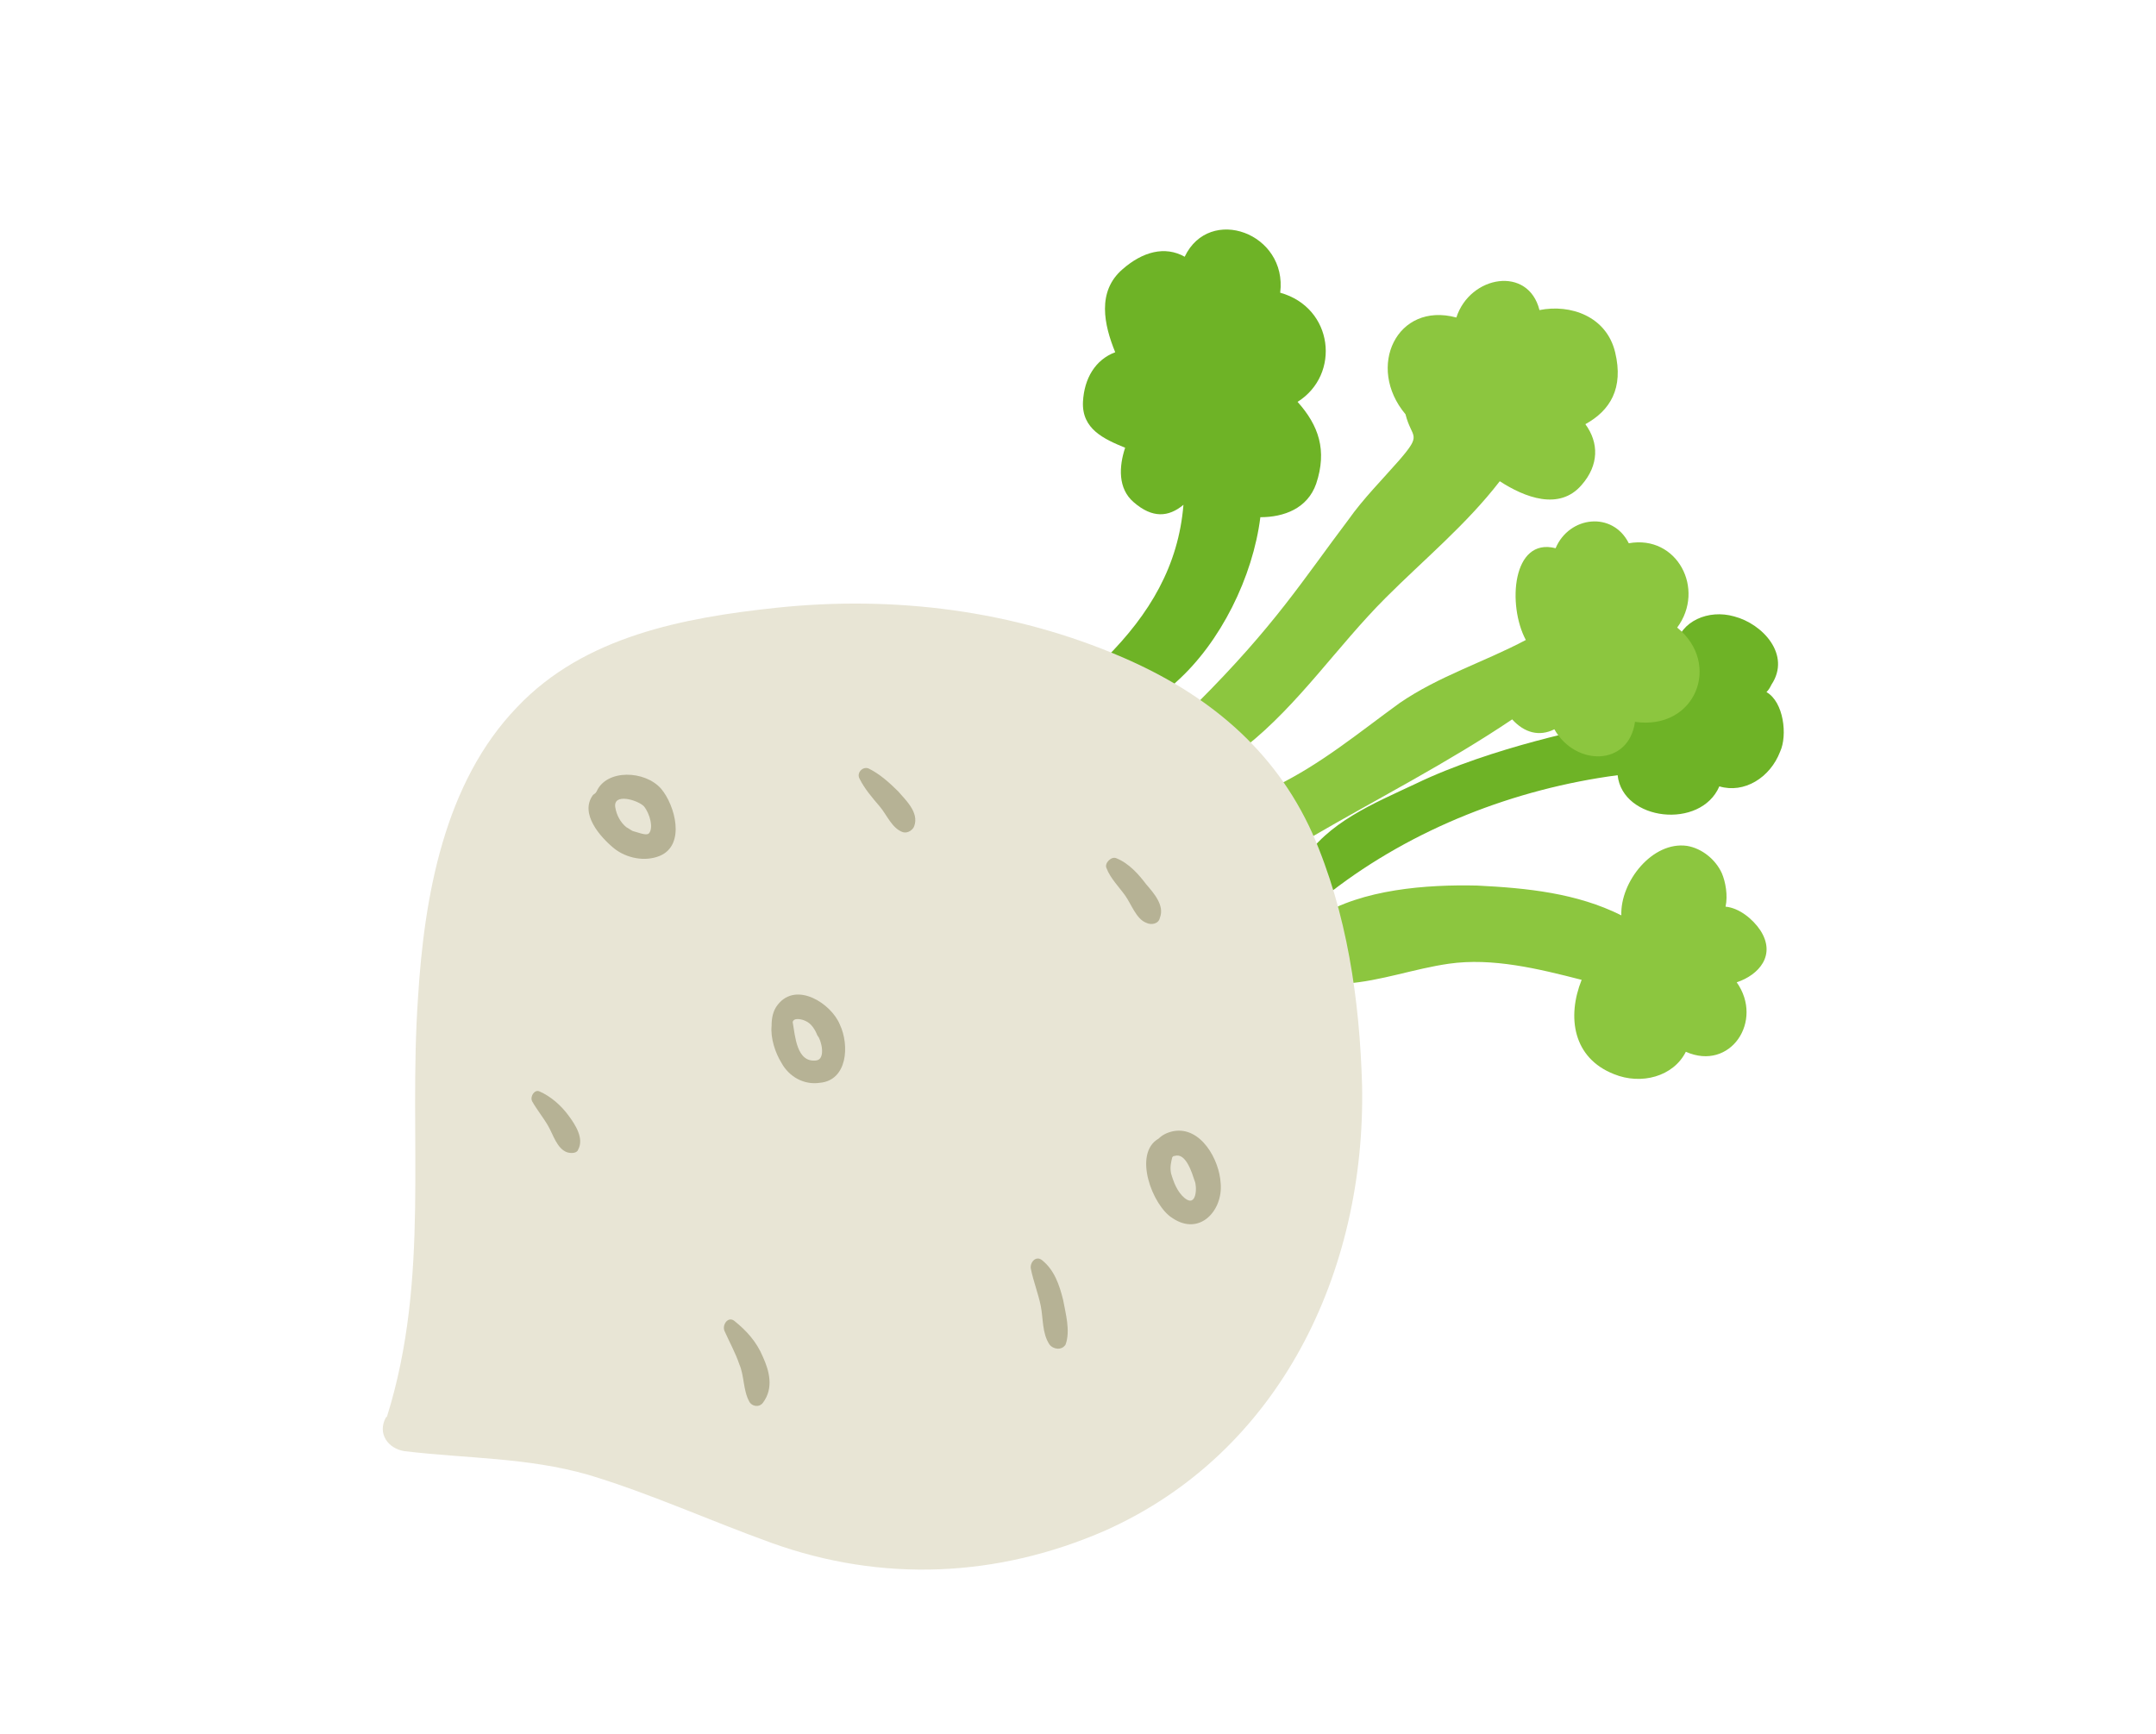 <?xml version="1.0" encoding="utf-8"?>
<!-- Generator: Adobe Illustrator 21.0.0, SVG Export Plug-In . SVG Version: 6.00 Build 0)  -->
<svg version="1.1" xmlns="http://www.w3.org/2000/svg" xmlns:xlink="http://www.w3.org/1999/xlink" x="0px" y="0px"
	 viewBox="0 0 173.8 139.8" style="enable-background:new 0 0 173.8 139.8;" xml:space="preserve">
<style type="text/css">
	.st0{fill:#6EB326;}
	.st1{fill:#8CC63F;}
	.st2{fill:#E8E5D5;}
	.st3{fill:#B6B295;}
	.st4{fill:#FFFFFF;}
	.st5{fill:#DCDACB;}
	.st6{fill:#B09E99;}
	.st7{fill:#F0EEE3;}
	.st8{fill:#427301;}
	.st9{fill:#39B54A;}
	.st10{fill:#CFCAB0;}
	.st11{fill:#EBD88D;}
	.st12{fill:#F7ECBE;}
	.st13{fill:#96937B;}
</style>
<g id="background">
</g>
<g id="food">
	<g>
		<g>
			<path class="st0" d="M103.2,23.6c0.6-4.8-5.7-7.1-7.7-2.9c-1.6-0.9-3.4-0.4-5,1c-2.1,1.8-1.5,4.5-0.6,6.7c-1.6,0.6-2.5,2.1-2.6,4
				c-0.1,2.2,1.7,3,3.4,3.7c-0.5,1.5-0.6,3.3,0.7,4.4c1.5,1.3,2.8,1.2,4,0.2c-0.4,4.9-2.7,8.8-6.3,12.4c-0.7,0.6,3.8,3.8,5.6,2
				c0,0,0,0,0.1-0.1c3.6-3.2,6.2-8.5,6.8-13.3c1.9,0,3.8-0.7,4.5-2.7c0.9-2.7,0.2-4.7-1.5-6.6C108.1,30.2,107.5,24.8,103.2,23.6z"/>
			<path class="st1" d="M130.2,28.4c-0.7-2.9-3.6-3.9-6.1-3.4c-0.9-3.6-5.6-2.8-6.7,0.6c-4.8-1.3-7.3,4-4.1,7.8c0,0,0,0,0,0
				c0.5,2,1.4,1.5-0.5,3.7c-1.4,1.6-2.9,3.1-4.1,4.8c-3.7,4.9-5.9,8.5-12.2,14.8c-1.7,1.7,3.2,4.1,3.9,3.5c4.3-3.4,7.4-8.1,11.3-12
				c3.1-3.1,6.5-5.9,9.2-9.4c2,1.3,4.8,2.4,6.6,0.3c1.4-1.6,1.4-3.4,0.3-4.9C129.8,33.1,130.9,31.3,130.2,28.4z"/>
			<path class="st1" d="M141.9,75c-0.6-0.9-1.7-1.8-2.8-1.9c0.2-0.9,0-2-0.3-2.7c-0.5-1.1-1.6-2-2.8-2.2c-2.8-0.4-5.4,2.9-5.3,5.6
				c-3.6-1.8-7.6-2.2-11.6-2.4c-4.1-0.1-9.3,0.3-12.8,2.5c-0.6,0.4,1.2,4.9,1.4,5c0.1,0.3,0.4,0.4,0.8,0.4c2.8-0.2,5.5-1.2,8.3-1.6
				c3.5-0.5,7.2,0.4,10.7,1.3c-1.2,3-0.7,6.3,2.6,7.6c2.2,0.9,4.8,0.2,5.8-1.8c3.6,1.6,6.3-2.5,4.1-5.6
				C141.8,78.6,143.2,77,141.9,75z"/>
			<path class="st0" d="M142.4,55.8c0.2-0.2,0.3-0.4,0.4-0.6c1.6-2.4-0.7-4.9-3-5.5c-2.1-0.6-4.3,0.4-4.7,2.3
				c-0.4-0.3-1-0.4-1.5-0.5c-1.3-0.1-2.7,0.6-3.7,1.4c-1,0.8-1.7,2.1-1.6,3.4c0.1,0.7,0.4,1.5,0.9,2.2c-0.6,0.1-8.9,1.7-15.1,4.7
				c-3.4,1.6-7.1,3.1-9.1,6.3c0,0.1-0.1,0.1-0.1,0.2c-0.3,0.3-0.4,0.7-0.2,1.2c0.2,0.3,0.4,0.5,0.5,0.8c0.3,0.4,0.7,0.6,1.2,0.4
				c0.3,0,0.6,0,0.9-0.2c6.6-5.1,14.8-8.3,23.1-9.4c0.4,3.7,6.7,4.4,8.2,0.9c2,0.6,4.1-0.7,4.9-2.8
				C144.1,59.3,143.8,56.6,142.4,55.8z"/>
			<path class="st1" d="M135.2,50.6c2.3-3.1,0-7.5-3.9-6.8c-1.3-2.6-4.8-2.2-5.9,0.4c-3.5-0.9-3.9,4.6-2.4,7.4
				c-3.4,1.8-7,2.9-10.2,5.1c-3.3,2.4-6.3,4.9-10,6.7c-0.4,0.2-0.5,0.8-0.3,1.2c0.1,0.6,0.3,1.1,0.6,1.6c0.2,0.4,0.6,0.8,1,1.1
				c0.3,0.4,0.7,0.6,1.2,0.4c0.2,0,0.3-0.1,0.4-0.2c5.5-3.2,11-6,16.2-9.5c1,1.1,2.2,1.4,3.4,0.8c1.7,3,6,3,6.5-0.6
				C136.7,58.9,138.8,53.5,135.2,50.6z"/>
			<path class="st2" d="M109.8,87.5c-0.2-6.9-1.2-13.9-4-20.3c-3.1-6.9-8.6-11.3-15.3-14.2c-8.8-3.8-18.4-5-27.9-4
				c-7.5,0.8-15.5,2.3-20.9,8c-5.9,6.1-7.5,15.3-8,23.4c-0.8,11.5,1,22.6-2.5,33.8c0,0-0.1,0.1-0.1,0.1c-0.7,1.3,0.2,2.5,1.5,2.7
				c5,0.6,9.9,0.5,14.8,1.9c5,1.5,9.8,3.7,14.8,5.5c8.9,3.2,18.2,2.8,26.9-1C103.2,117.1,110.1,102.5,109.8,87.5z"/>
			<path class="st3" d="M72.4,63.8c-0.7-0.7-1.5-1.4-2.3-1.8c-0.5-0.3-1.1,0.3-0.8,0.8c0.4,0.8,1,1.5,1.6,2.2c0.6,0.7,1,1.8,1.9,2.1
				c0.4,0.1,0.8-0.2,0.9-0.5C74.1,65.5,73,64.5,72.4,63.8z"/>
			<path class="st3" d="M92.4,71.3c-0.6-0.8-1.4-1.7-2.4-2.1c-0.4-0.2-1,0.4-0.8,0.8c0.3,0.8,1,1.5,1.5,2.2c0.5,0.7,0.9,1.9,1.7,2.2
				c0.4,0.2,1,0.1,1.1-0.4C93.9,73,93,72,92.4,71.3z"/>
			<path class="st3" d="M85.7,104.8c-0.3-1.2-0.7-2.4-1.7-3.2c-0.5-0.4-1,0.2-0.9,0.7c0.2,1,0.6,2,0.8,3c0.2,1,0.1,2.2,0.7,3.1
				c0.3,0.4,1,0.5,1.3,0C86.3,107.3,85.9,105.9,85.7,104.8z"/>
			<path class="st3" d="M45.8,89.9c-0.6-0.8-1.4-1.5-2.3-1.9c-0.4-0.2-0.8,0.4-0.6,0.8c0.4,0.7,0.9,1.3,1.3,2
				c0.4,0.7,0.7,1.8,1.5,2.1c0.3,0.1,0.8,0.1,0.9-0.2C47.1,91.8,46.4,90.7,45.8,89.9z"/>
			<path class="st3" d="M61.5,109.4c-0.5-1.2-1.3-2.1-2.3-2.9c-0.5-0.4-1,0.3-0.8,0.8c0.4,0.9,0.9,1.8,1.2,2.7
				c0.4,0.9,0.3,2.1,0.8,3c0.2,0.4,0.8,0.5,1.1,0.1C62.4,111.9,62,110.5,61.5,109.4z"/>
			<path class="st3" d="M98.4,95.4c-0.1-1.9-1.6-4.6-3.8-4.2c-0.5,0.1-0.9,0.3-1.2,0.6c-2.1,1.2-0.5,5.4,1.1,6.4
				C96.7,99.7,98.6,97.6,98.4,95.4z M95.5,96.6c-0.6-0.5-0.9-1.3-1.1-2c-0.1-0.5,0-0.9,0.1-1.3c0.1-0.1,0.1-0.1,0.2-0.1
				c0.9-0.3,1.4,1.4,1.6,2C96.5,95.6,96.5,97.4,95.5,96.6z"/>
			<path class="st3" d="M53.3,63.6c-1.3-1.5-4.4-1.6-5.2,0.2C48,64,47.9,64,47.8,64.1c-1.1,1.5,0.6,3.4,1.7,4.3
				c1,0.8,2.5,1.1,3.7,0.6C55.3,68.1,54.4,64.9,53.3,63.6z M51.9,65c0.5,0.6,0.8,1.8,0.4,2.2c-0.2,0.2-0.9-0.1-1.3-0.2
				c-0.2-0.1-0.3-0.2-0.5-0.3c-0.5-0.4-0.8-1-0.9-1.6C49.4,63.9,51.4,64.5,51.9,65z"/>
			<path class="st3" d="M67.7,82.6c-0.7-1.7-3.5-3.5-5-1.6c-0.4,0.5-0.5,1.1-0.5,1.7c-0.1,1,0.3,2.2,0.8,3c0.6,1.1,1.8,1.8,3.1,1.6
				C68.3,87.1,68.5,84.3,67.7,82.6z M65.8,85.5c-1.6,0.2-1.7-2-1.9-3.1c0,0,0,0,0,0c0.1-0.4,0.8-0.2,1-0.1c0.5,0.2,0.8,0.7,1,1.2
				C66.2,83.8,66.6,85.4,65.8,85.5z"/>
		</g>
	</g>
</g>
</svg>

